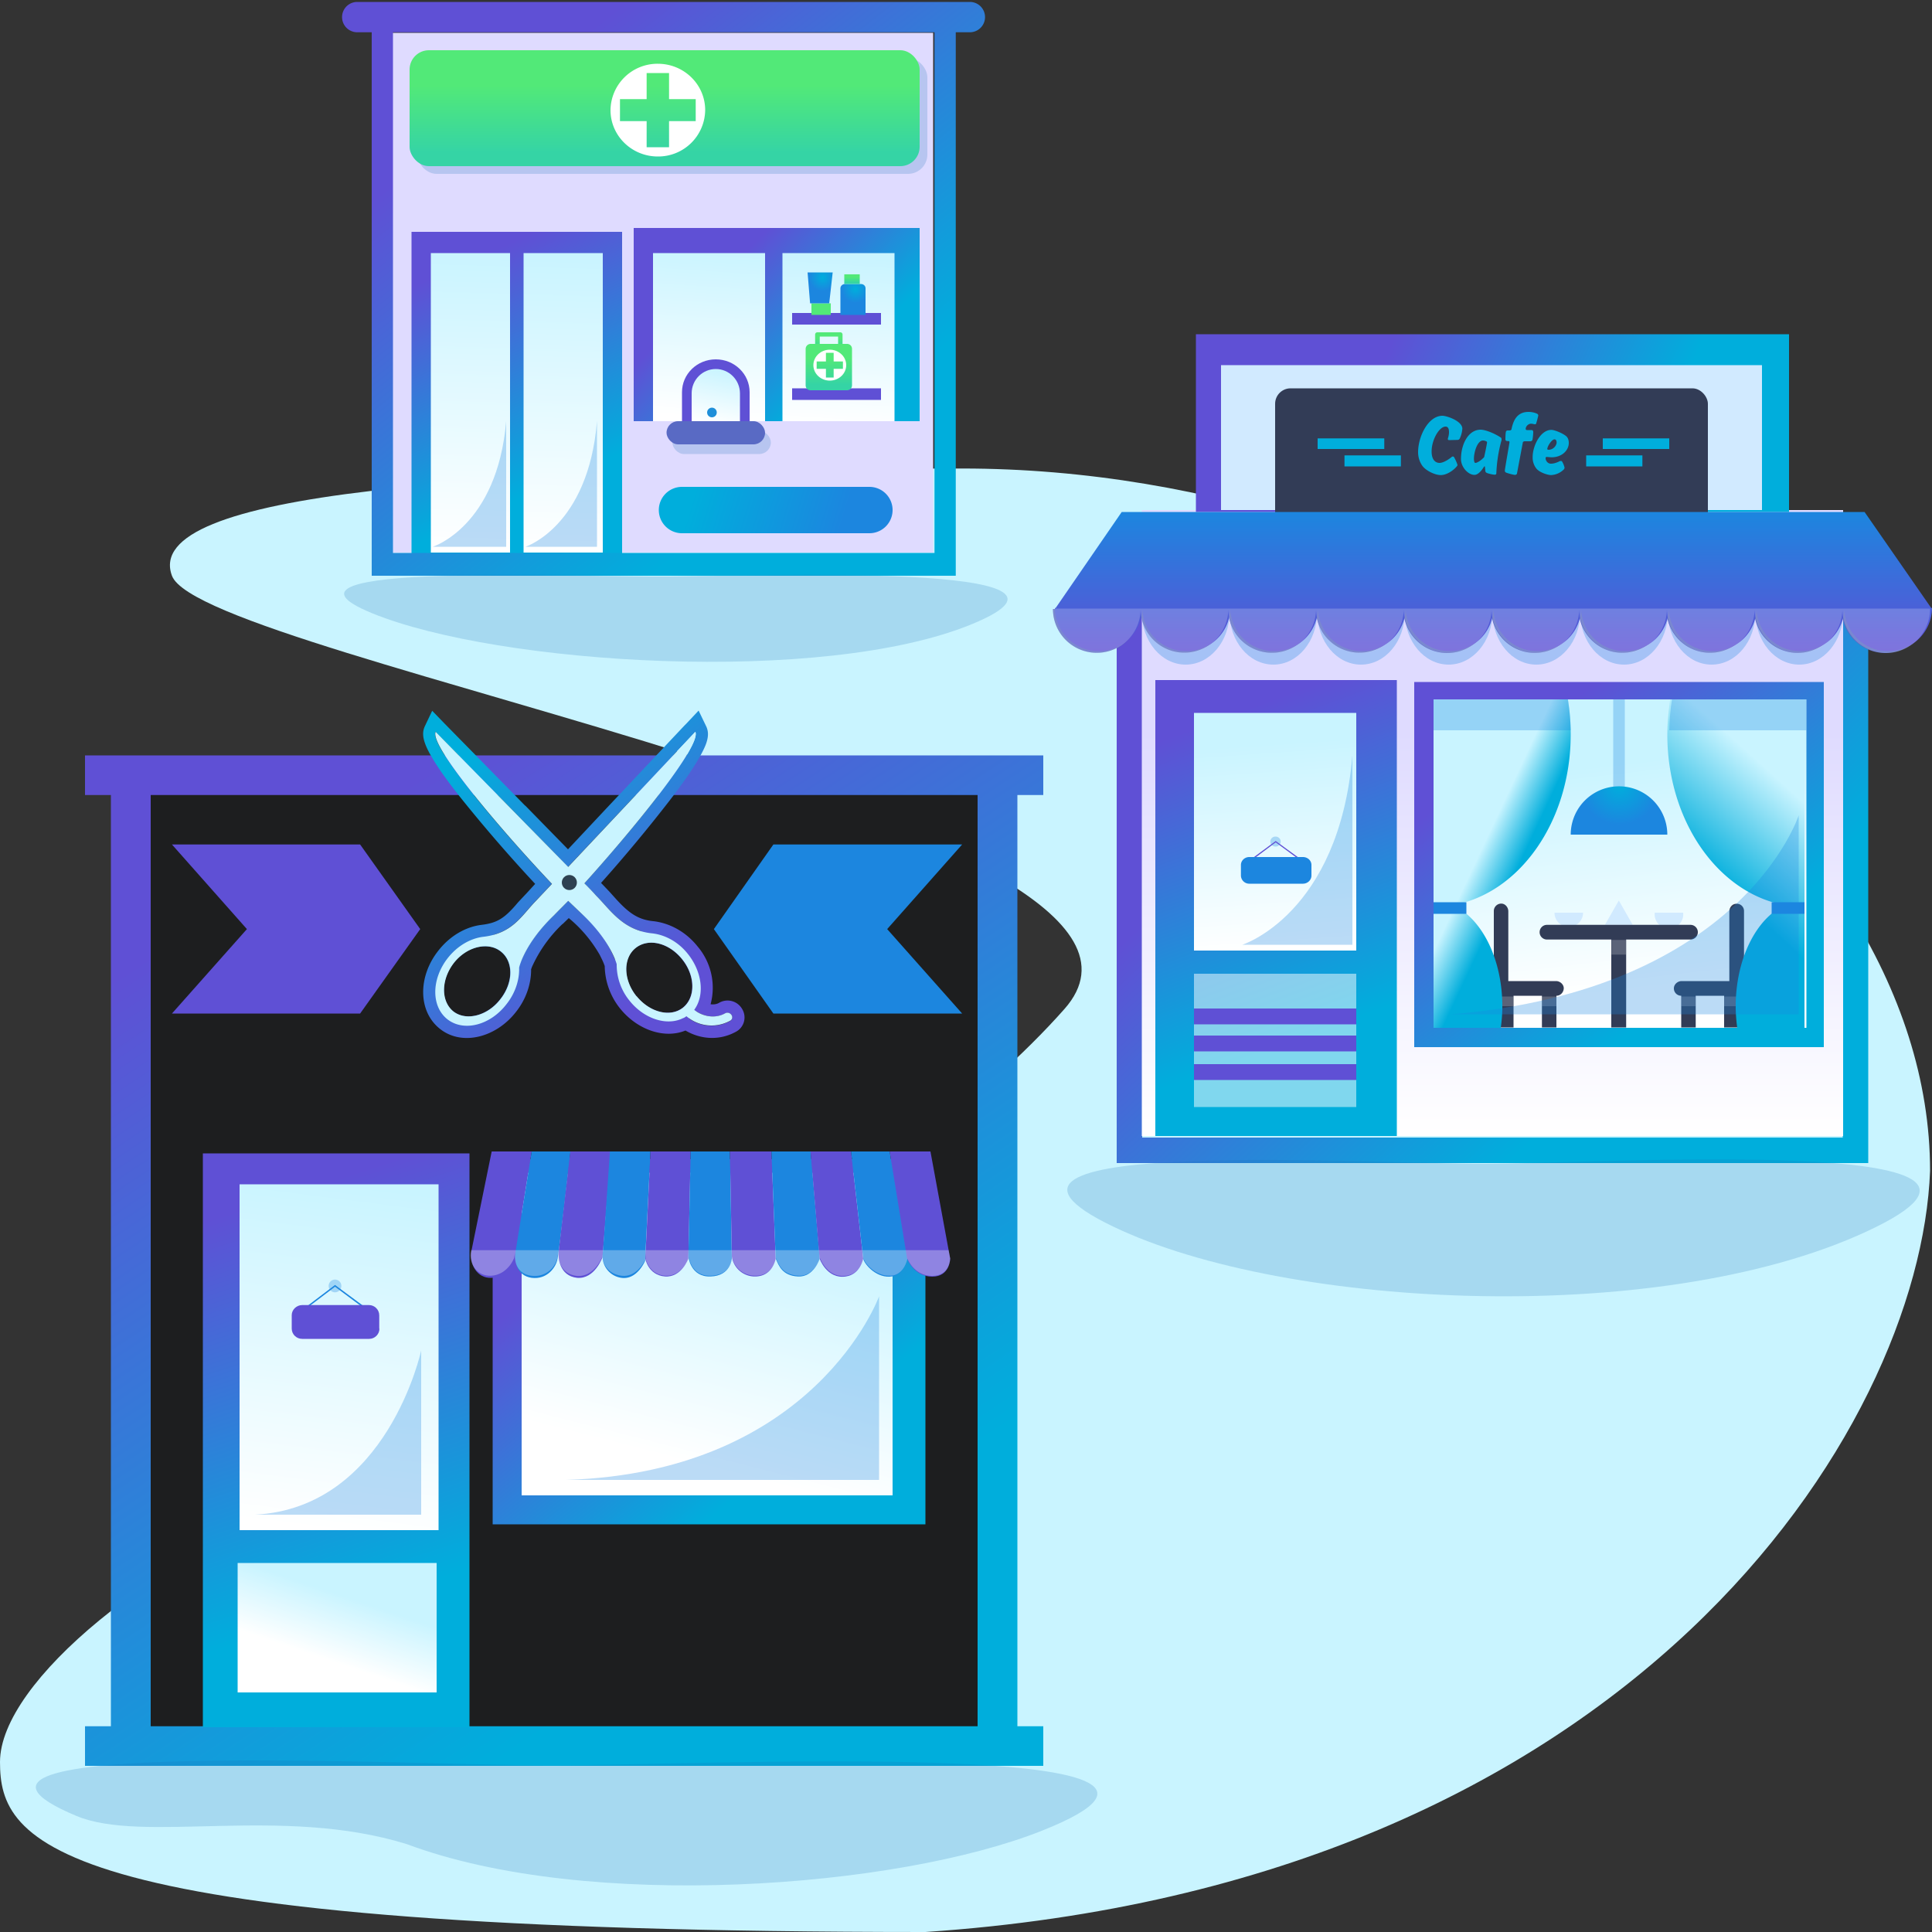 <svg viewBox="0 0 1000 1000" xmlns="http://www.w3.org/2000/svg"><rect x="0" y="0" width="1000" height="1000" fill="#333333" stroke="none"/><defs><linearGradient x1="40.7%" y1="5.2%" x2="62.2%" y2="79%" id="a"><stop stop-color="#5F50D5" offset="0%"/><stop stop-color="#00AEDC" offset="100%"/></linearGradient><linearGradient x1="50.7%" y1="0%" x2="49.1%" y2="100%" id="b"><stop stop-color="#C9F4FF" offset="0%"/><stop stop-color="#FFF" offset="100%"/></linearGradient><linearGradient x1="27.8%" y1="29.5%" x2="79%" y2="63.2%" id="c"><stop stop-color="#5F50D5" offset="0%"/><stop stop-color="#00AEDC" offset="100%"/></linearGradient><linearGradient x1="54.3%" y1="0%" x2="44.5%" y2="100%" id="d"><stop stop-color="#C9F4FF" offset="0%"/><stop stop-color="#FFF" offset="100%"/></linearGradient><linearGradient x1="50%" y1="88.2%" x2="50%" y2="30.4%" id="e"><stop stop-color="#35D4A5" offset="0%"/><stop stop-color="#52E978" offset="100%"/></linearGradient><linearGradient x1="57.7%" y1="0%" x2="40.2%" y2="100%" id="f"><stop stop-color="#C9F4FF" offset="0%"/><stop stop-color="#FFF" offset="100%"/></linearGradient><radialGradient cx="56.1%" cy="15.7%" fx="56.1%" fy="15.7%" r="54.3%" gradientTransform="matrix(.096 .809 -.995 .078 .7 -.3)" id="g"><stop stop-color="#00AEDC" offset="0%"/><stop stop-color="#1C86DF" offset="100%"/></radialGradient><linearGradient x1="50%" y1="88.2%" x2="50%" y2="30.4%" id="h"><stop stop-color="#35D4A5" offset="0%"/><stop stop-color="#52E978" offset="100%"/></linearGradient><linearGradient x1="50%" y1="88.2%" x2="50%" y2="30.4%" id="i"><stop stop-color="#35D4A5" offset="0%"/><stop stop-color="#52E978" offset="100%"/></linearGradient><linearGradient x1="50%" y1="88.2%" x2="50%" y2="30.4%" id="j"><stop stop-color="#35D4A5" offset="0%"/><stop stop-color="#52E978" offset="100%"/></linearGradient><linearGradient x1="27.8%" y1="14.3%" x2="79%" y2="73%" id="k"><stop stop-color="#5F50D5" offset="0%"/><stop stop-color="#00AEDC" offset="100%"/></linearGradient><linearGradient x1="12.9%" y1="48%" x2="80.2%" y2="52%" id="l"><stop stop-color="#00AEDC" offset="0%"/><stop stop-color="#1C86DF" offset="100%"/></linearGradient><linearGradient x1="27.8%" y1="25.8%" x2="79%" y2="65.7%" id="m"><stop stop-color="#5F50D5" offset="0%"/><stop stop-color="#00AEDC" offset="100%"/></linearGradient><linearGradient x1="50%" y1="100%" x2="50%" y2="35.5%" id="n"><stop stop-color="#FFF" offset="0%"/><stop stop-color="#DFDBFF" offset="100%"/></linearGradient><linearGradient x1="43.8%" y1="5.2%" x2="58.1%" y2="79%" id="o"><stop stop-color="#5F50D5" offset="0%"/><stop stop-color="#00AEDC" offset="100%"/></linearGradient><linearGradient x1="44.1%" y1="13.1%" x2="48.2%" y2="100%" id="p"><stop stop-color="#C9F4FF" offset="0%"/><stop stop-color="#FFF" offset="100%"/></linearGradient><linearGradient x1="27.8%" y1="14.4%" x2="79%" y2="73%" id="q"><stop stop-color="#5F50D5" offset="0%"/><stop stop-color="#00AEDC" offset="100%"/></linearGradient><linearGradient x1="37.4%" y1="21.1%" x2="46.2%" y2="89.2%" id="r"><stop stop-color="#C9F4FF" offset="0%"/><stop stop-color="#FFF" offset="100%"/></linearGradient><linearGradient x1="40.6%" y1="40.6%" x2="55.1%" y2="56.9%" id="s"><stop stop-color="#C9F4FF" offset="0%"/><stop stop-color="#00AEDC" offset="100%"/></linearGradient><linearGradient x1="40.6%" y1="56.9%" x2="56.4%" y2="15.1%" id="t"><stop stop-color="#00AEDC" offset="0%"/><stop stop-color="#C9F4FF" offset="100%"/></linearGradient><radialGradient cy="5.1%" fx="50%" fy="5.1%" r="82.3%" gradientTransform="scale(.5 1) rotate(83.1 .8 .3)" id="u"><stop stop-color="#00AEDC" offset="0%"/><stop stop-color="#1C86DF" offset="100%"/></radialGradient><linearGradient x1="27.8%" y1="46%" x2="79%" y2="52.6%" id="v"><stop stop-color="#5F50D5" offset="0%"/><stop stop-color="#00AEDC" offset="100%"/></linearGradient><linearGradient x1="47.1%" y1="100%" x2="47.1%" y2="0%" id="w"><stop stop-color="#5F50D5" offset="0%"/><stop stop-color="#1C86DF" offset="100%"/></linearGradient><linearGradient x1="30.1%" y1="5.2%" x2="76.1%" y2="79%" id="x"><stop stop-color="#5F50D5" offset="0%"/><stop stop-color="#00AEDC" offset="100%"/></linearGradient><linearGradient x1="45.2%" y1="5.2%" x2="56.3%" y2="79%" id="y"><stop stop-color="#5F50D5" offset="0%"/><stop stop-color="#00AEDC" offset="100%"/></linearGradient><linearGradient x1="53.2%" y1="0%" x2="45.9%" y2="100%" id="z"><stop stop-color="#C9F4FF" offset="0%"/><stop stop-color="#FFF" offset="100%"/></linearGradient><linearGradient x1="59.7%" y1="28.8%" x2="37.7%" y2="71.2%" id="A"><stop stop-color="#C9F4FF" offset="0%"/><stop stop-color="#FFF" offset="100%"/></linearGradient><linearGradient x1="27.8%" y1="18.1%" x2="79%" y2="70.6%" id="B"><stop stop-color="#5F50D5" offset="0%"/><stop stop-color="#00AEDC" offset="100%"/></linearGradient><linearGradient x1="59.7%" y1="12.2%" x2="37.7%" y2="87.8%" id="C"><stop stop-color="#C9F4FF" offset="0%"/><stop stop-color="#FFF" offset="100%"/></linearGradient><linearGradient x1="28.7%" y1="5.2%" x2="77.9%" y2="79%" id="D"><stop stop-color="#00AEDC" offset="0%"/><stop stop-color="#5F50D5" offset="100%"/></linearGradient></defs><g fill="none" fill-rule="evenodd"><path d="M170 772C80.6 804.5 0 870.5 0 912s23.6 88 479 88c366.6-24.6 515-260.5 520-394 0-187.5-246-363.5-501-363.5S73 255 89 298s545 130.2 462 224.2S259.5 739.5 170 772z" fill="#C9F4FF"/><g transform="translate(176 1)"><path fill="#DFDBFF" fill-rule="nonzero" d="M27 16h280v269H27z"/><path fill="url(#a)" fill-rule="nonzero" d="M37 119h109v168H37z"/><path fill="url(#b)" d="M47 130h41v155H47zM95 130h41v155H95z"/><path fill="url(#c)" fill-rule="nonzero" d="M152 117h148v100H152z"/><path fill="url(#d)" d="M162 130h58v87h-58zM229 130h58v87h-58z"/><path d="M133 217v65H96s32.5-10.4 37-65zM86 217v65H48s33.3-10.4 38-65z" fill="#1C86DF" fill-rule="nonzero" opacity=".3"/><rect fill="#1C70B7" opacity=".2" x="40" y="29" width="264" height="60" rx="10"/><rect fill="url(#e)" fill-rule="nonzero" x="36" y="25" width="264" height="60" rx="10"/><path d="M164.5 32A24.3 24.3 0 0 0 140 56c0 13.3 11 24 24.5 24A24.3 24.3 0 0 0 189 56c0-13.3-11-24-24.5-24zm5.8 29.7v13.5h-11.6V61.7h-13.8V50.3h13.8V36.8h11.6v13.5h13.8v11.4h-13.8z" fill="#FFF" fill-rule="nonzero"/><path d="M194.5 185c-9.7 0-17.5 7.6-17.5 17v20h35v-20c0-9.4-7.8-17-17.5-17z" fill="#5F50D5" fill-rule="nonzero"/><path d="M182 218v-15.4c0-7 5.6-12.6 12.5-12.6s12.5 5.7 12.5 12.6V218h-25z" fill="url(#f)"/><circle fill="#1F8FD9" fill-rule="nonzero" cx="192.5" cy="212.5" r="2.5"/><path fill="#5F50D5" fill-rule="nonzero" d="M234 200h46v6h-46zM234 161h46v6h-46z"/><path d="M269.6 146h-8.2c-1.3 0-2.4 1-2.4 2.2V162h13v-13.8c0-1.2-1-2.2-2.4-2.2z" fill="url(#g)" fill-rule="nonzero"/><path fill="url(#h)" fill-rule="nonzero" d="M261 141h8v5h-8z"/><path d="M258.9 181H247c-.6 0-1.1-.5-1.1-1.1v-7.8c0-.6.5-1.1 1.1-1.1H259c.6 0 1.1.5 1.1 1.1v7.8c0 .6-.5 1.1-1.1 1.1zm-10.6-2.2h9.5v-5.6h-9.5v5.6z" fill="url(#i)" fill-rule="nonzero"/><path d="M262.4 177h-18.8a2.6 2.6 0 0 0-2.6 2.6v18.8c0 1.5 1.1 2.6 2.6 2.6h18.8c1.5 0 2.6-1.1 2.6-2.6v-18.8c0-1.5-1.1-2.6-2.6-2.6z" fill="url(#j)" fill-rule="nonzero"/><path d="M253.5 180c-4.7 0-8.5 3.6-8.5 8s3.8 8 8.5 8 8.5-3.6 8.5-8-3.8-8-8.5-8zm2 9.9v4.5h-4v-4.5h-4.8v-3.8h4.8v-4.5h4v4.5h4.8v3.8h-4.8z" fill="#FFF" fill-rule="nonzero"/><path fill="#52E978" fill-rule="nonzero" d="M244 156h10v6h-10z"/><path fill="url(#g)" fill-rule="nonzero" d="M255 140h-13l1.3 16h9.9z"/><rect fill="#1C70B7" opacity=".2" x="172" y="222" width="51" height="12" rx="6"/><rect fill="#596AC4" fill-rule="nonzero" x="169" y="217" width="51" height="12" rx="6"/><path d="M318.7 15.7V297H16.4V15.7H8.9A7.8 7.8 0 1 1 8.9 0H326a7.8 7.8 0 1 1 0 15.7h-7.4zm-11 0H27.4v269.5h280.3V15.7z" fill="url(#k)" fill-rule="nonzero"/><path d="M273.9 251h-96.8a12 12 0 0 0-12.1 12 12 12 0 0 0 12.1 12h96.8a12 12 0 0 0 12.1-12 12 12 0 0 0-12.1-12z" fill="url(#l)" fill-rule="nonzero"/><path d="M170.5 297.4c-45.7.5-219.1-7.6-153.9 19 65.2 26.7 233.6 37.4 310.6 5.6 77-31.8-111-25-156.7-24.6z" fill="#1C70B7" opacity=".2"/></g><g transform="translate(545 173)"><path fill="url(#m)" fill-rule="nonzero" d="M422 143v286H33V143h13.2v272.8h362.6V143z"/><path fill="url(#n)" fill-rule="nonzero" d="M46 91h363v324H46z"/><path d="M91.4 144c0 15-10.2 27-22.7 27S46 159 46 144h45.4zm45.3 0c0 15-10.1 27-22.6 27-12.6 0-22.7-12-22.7-27h45.3zm45.4 0c0 15-10.1 27-22.7 27-12.5 0-22.6-12-22.6-27H182zm45.4 0c0 15-10.2 27-22.7 27s-22.7-12-22.7-27h45.4zm45.4 0c0 15-10.2 27-22.7 27s-22.7-12-22.7-27h45.4zm45.4 0c0 15-10.2 27-22.7 27-12.6 0-22.7-12-22.7-27h45.4zm45.3 0c0 15-10.1 27-22.7 27-12.5 0-22.6-12-22.6-27h45.3zm45.4 0c0 15-10.2 27-22.7 27s-22.7-12-22.7-27H409z" fill="#1C86DF" fill-rule="nonzero" opacity=".3"/><path fill="url(#o)" fill-rule="nonzero" d="M53 179h125v236H53z"/><path fill="url(#p)" d="M73 196h84v123H73z"/><path fill="#FFF" fill-rule="nonzero" opacity=".5" d="M73 331h84v69H73z"/><g fill="#5F50D5" fill-rule="nonzero"><path d="M73 377.8h84v8.2H73zM73 349h84v8.2H73zM73 363h84v8.2H73z"/></g><g transform="translate(97 260)" fill-rule="nonzero"><ellipse fill="#1C86DF" opacity=".3" cx="18.2" cy="2.6" rx="2.7" ry="2.6"/><path fill="#5F50D5" d="M31.1 12.4L18.3 3 6 12.2l-.4-.5 12.7-9.4 13.2 9.6z"/><path d="M36.8 20.2c0 2.3-2 4.2-4.4 4.2H4.6a4.3 4.3 0 0 1-4.3-4.2v-5.5c0-2.3 2-4.1 4.3-4.1h27.8c2.4 0 4.4 1.8 4.4 4.1v5.5z" fill="#1C86DF"/></g><path fill="url(#q)" fill-rule="nonzero" d="M187 180h212v189H187z"/><path fill="url(#r)" d="M198 189h192v170H198z"/><path d="M408.2 142.4a22.6 22.6 0 0 1-45.3-.2h90.7a22.6 22.6 0 0 1-45.4.2zm-181.4 0a22.6 22.6 0 0 1-45.4-.2h90.7a22.6 22.6 0 0 1-45.3.2zm-181.4-.2a22.6 22.6 0 0 1-45.4 0h45.4zm45.3 0a22.6 22.6 0 0 1-45.3 0h45.3zm45.4 0a22.6 22.6 0 0 1-45.4 0h45.4zm45.3 0a22.6 22.6 0 0 1-45.3 0h45.3zm136.1 0a22.6 22.6 0 0 1-45.4 0h45.4zm45.4 0a22.6 22.6 0 0 1-45.4 0h45.4z" fill="#596AC4" fill-rule="nonzero"/><g fill-rule="nonzero"><path fill="#D1EAFF" d="M285.7 305.7l7.2-12.6 7.2 12.6zM274.4 299.4a7.4 7.4 0 1 1-14.8 0M326.2 299.4a7.4 7.4 0 1 1-14.7 0"/><path d="M296.7 313.3v45.5H289v-45.5h-33.3a3.8 3.8 0 0 1 0-7.6H330a3.8 3.8 0 0 1 0 7.6h-33.3z" fill="#323C56"/><path fill-opacity=".2" fill="#FFF" d="M289.1 313.5h7.5v7.6h-7.5z"/><path d="M238.4 342.4v16.4h-7.6v-16.4a2.6 2.6 0 0 1-2.6-2.6v-41.3c0-2.1 1.8-3.9 4-3.8 2 .1 3.5 2 3.5 4v36.1h24.7c2 0 3.9 1.6 4 3.6 0 2.2-1.7 4-3.8 4v16.4h-7.5v-16.4h-14.7z" fill="#323C56"/><path fill="#FFF" opacity=".2" d="M253.1 342.8h7.5v5h-7.5zM230.8 342.8h7.5v5h-7.5z"/><g><path d="M355 342.4v16.4h-7.6v-16.4h-14.7v16.4h-7.5v-16.4a3.8 3.8 0 0 1-3.8-4c.1-2 2-3.6 4-3.6h24.7v-36c0-2.1 1.5-4 3.6-4 2.2-.2 4 1.6 4 3.7v41.3c0 1.4-1.2 2.6-2.6 2.6h-.1z" fill="#323C56"/><path fill-opacity=".2" fill="#FFF" d="M325.2 342.8h7.5v5h-7.5zM347.4 342.8h7.5v5h-7.5z"/></g></g><path d="M207 295.5c14.8 6.7 25.6 27.6 25.6 52.4 0 3.8-.3 7.5-.8 11.1H197V189h69.5a112.1 112.1 0 0 1 1.5 18.1c0 45-26.5 82.3-61 88.4z" fill="url(#s)" fill-rule="nonzero"/><path d="M389 189v170h-34.8c-.5-3.6-.8-7.3-.8-11.1 0-24.8 10.8-45.7 25.5-52.4-34.4-6.1-60.9-43.3-60.9-88.4a130.1 130.1 0 0 1 1.5-18.1H389z" fill="url(#t)" fill-rule="nonzero"/><path fill="#1C86DF" fill-rule="nonzero" d="M197 294h17v6h-17zM372 294h17v6h-17z"/><path d="M266.6 189c.8 5.2 1.3 10.5 1.4 16h-71v-16h69.6z" fill="#1C86DF" fill-rule="nonzero" opacity=".3"/><path fill-opacity=".3" fill="#1C86DF" fill-rule="nonzero" d="M290 189h6v55h-6z"/><path d="M390 189v16h-71c.1-5.5.6-10.8 1.4-16H390z" fill="#1C86DF" fill-rule="nonzero" opacity=".3"/><path d="M318 259a25 25 0 1 0-50 0" fill="url(#u)" fill-rule="nonzero"/><path d="M206 352h180V249s-29 90.4-180 103z" fill="#1C86DF" fill-rule="nonzero" opacity=".3"/><path fill="url(#v)" fill-rule="nonzero" d="M74 0h307v92H74z"/><path fill="#D1EAFF" fill-rule="nonzero" d="M87 16h280v75H87z"/><rect fill="#323C56" fill-rule="nonzero" x="115" y="28" width="224" height="83" rx="8"/><path d="M204.4 54.3V54c.4-1.2.6-2.2.6-3.4 0-1.5-.4-2.8-1.8-2.8-3.2 0-7.2 6.7-7.2 12.9 0 4.3 2 5.9 4.1 5.9 2.1 0 5-2 6.2-3 0 0 .3-.3.6-.3s.5 0 .7.3a21.7 21.7 0 0 1 1.8 4c0 .2-.1.5-.3.7-1.4 1.8-5 4.6-8.4 4.6-3 0-8-2.4-9.7-5.1-1.2-1.8-2-4.2-2-6.7 0-8.3 5.3-18.9 12.6-18.9 2.2 0 10.3 2.7 10.3 6.7a14 14 0 0 1-1.3 5c-.2.5-.7.8-1.2.8l-4.4.1c-.3 0-.6-.2-.6-.5zm19.4 16.4l-.2-2c0-.2 0-.3-.2-.3 0 0-.2 0-.3.2-1.6 2.6-3.4 4.2-4.9 4.2-3.3 0-7-4-7-8.2 0-7.7 3.8-15.2 10.2-15.2 2.3 0 7 1.8 10.3 4 .3.1.5.5.5.9v.5a74.8 74.8 0 0 0-2.7 17.2c0 .4-.3.7-.8.7-1.2 0-3.7-.7-4.1-.9-.6-.3-.8-.7-.8-1.1zm-.5-7.6a147 147 0 0 0 1.4-7c0-.3-.1-.6-.5-.7-.6-.3-1.2-.4-1.6-.4-3 0-4.7 6.2-4.7 9.4 0 1.3.3 2.2.7 2.2 1 0 2.8-1.2 4.1-2.5.4-.3.6-.7.6-1zm24.2-16.8c-1.4 0-2.8 1.3-2.8 2.7 0 .4.3.6.7.6h2.4c.6 0 .8.6.8 1 0 1.1-.2 3-.4 4-.1.5-.6.8-1 .8h-3c-.5 0-1 .3-1 .7l-3 15.9c0 .4-.5.8-1 .8-.9 0-4-.9-4.7-1.2-.3-.2-.6-.4-.6-1 0-.8 2.4-14.3 2.4-14.6 0-.5-.1-.7-.5-.7h-.6c-.6 0-1-.4-1-.8 0-.5 0-2.7.2-3.7 0-.5.3-1 1-1h1c.6 0 1-.4 1-.9 1-4.6 3-8.7 8.8-8.7 1.4 0 3.1.3 4.5 1 .3.2.5.5.5.8 0 .5-1 4-1.1 4.2 0 .3-.4.4-.7.4-.3 0-1.2-.3-2-.3zM257.8 67c1.6 0 3.4-.7 4.7-1.4h.4c.3 0 .5 0 .7.4a11 11 0 0 1 1.2 3c0 .5-.2.8-.5 1.1a10 10 0 0 1-6.5 2.8c-1.5 0-5.8-1.2-7.6-3.4a9.2 9.2 0 0 1-1.9-6c0-5.7 4-14 9.7-14 1.6 0 6.1 1.8 7.8 3.4 1 1 1.2 2.3 1.2 3.4 0 3.6-3.3 7.4-9 7.4l-2.5-.2c-.2 0-.5.2-.5.6 0 1.3 1 2.9 2.8 2.9zm-2-7.7c0 .3.4.5.7.5 2.6 0 4.2-2.3 4.2-3.8 0-.8-.3-1.6-1.1-1.6-1.4 0-3.7 3.6-3.7 4.9zm-118.7-5.4h34.4v5.5H137v-5.5zm147.5 0H319v5.5h-34.4v-5.5zm-133.7 8.8h29.2v5.7h-29.2v-5.7zm125.1 0h29.1v5.7H276v-5.7z" fill="#00AEDC" fill-rule="nonzero"/><path d="M222.7 429.4c-58.2 0-282-13.8-195.7 30.4 86.3 44.2 284.7 55.4 394.2 4.6s-140.3-35-198.5-35z" fill="#1C70B7" opacity=".2"/><path d="M155 218v98H98s50-15.7 57-98z" fill="#1C86DF" fill-rule="nonzero" opacity=".3"/><path d="M409.6 142.3a22.5 22.5 0 0 1-22.7 21.7 22.5 22.5 0 0 1-22.7-21.7 22.5 22.5 0 0 1-22.7 21.7 22.5 22.5 0 0 1-22.7-21.7 22.5 22.5 0 0 1-22.7 21.7 22.5 22.5 0 0 1-22.7-21.7 22.5 22.5 0 0 1-22.7 21.7 22.5 22.5 0 0 1-22.7-21.7 22.5 22.5 0 0 1-22.7 21.7 22.5 22.5 0 0 1-22.7-21.7 22.5 22.5 0 0 1-22.7 21.7 22.5 22.5 0 0 1-22.7-21.7 22.5 22.5 0 0 1-22.7 21.7 22.5 22.5 0 0 1-22.7-21.7A22.5 22.5 0 0 1 69 164a22.5 22.5 0 0 1-22.7-21.7A22.5 22.5 0 0 1 23.7 164 22.5 22.5 0 0 1 1 142.3v-.6h.4L35.6 92h384.5l34.5 49.7h.4v.6a22.5 22.5 0 0 1-22.7 21.7 22.5 22.5 0 0 1-22.7-21.7z" fill="url(#w)" fill-rule="nonzero"/><path d="M408.6 142.2a22.8 22.8 0 0 1-22.7 22.8 22.8 22.8 0 0 1-22.7-23H454c0 12.7-10.2 23-22.7 23a22.8 22.8 0 0 1-22.7-22.8zm-181.6 0a22.8 22.8 0 0 1-22.7 22.8 22.8 22.8 0 0 1-22.7-23h90.8c0 12.7-10.2 23-22.7 23a22.9 22.9 0 0 1-22.7-22.8zM45.4 142c0 12.7-10.2 23-22.7 23A22.8 22.8 0 0 1 0 142h45.4zm45.4 0c0 12.7-10.2 23-22.7 23a22.8 22.8 0 0 1-22.7-23h45.4zm45.4 0c0 12.7-10.2 23-22.7 23a22.8 22.8 0 0 1-22.7-23h45.4zm45.4 0c0 12.7-10.2 23-22.7 23a22.8 22.8 0 0 1-22.7-23h45.4zm136.2 0c0 12.7-10.2 23-22.7 23a22.8 22.8 0 0 1-22.7-23h45.4zm45.4 0c0 12.7-10.2 23-22.7 23a22.8 22.8 0 0 1-22.7-23h45.4z" fill="#FFF" fill-rule="nonzero" opacity=".2"/></g><path fill="#1D1E1F" fill-rule="nonzero" d="M73 408h438v489H73z"/><path d="M61 526.5h428v-482H61v482zm-20.6 0v-482H27V24h496v20.5h-13.4v482H523V547H27v-20.5h13.4z" fill="url(#x)" fill-rule="nonzero" transform="translate(17 367)"/><path fill="url(#y)" fill-rule="nonzero" d="M88 230h138v297H88z" transform="translate(17 367)"/><path fill="url(#z)" d="M107 246h103v179H107z" transform="translate(17 367)"/><path d="M132 784h86v-85s-17.5 81.4-86 85z" fill="#1C86DF" fill-rule="nonzero" opacity=".3"/><path fill="url(#A)" d="M106 442h103v67H106z" transform="translate(17 367)"/><g transform="translate(151 662)" fill-rule="nonzero"><ellipse fill="#1C86DF" opacity=".3" cx="22.4" cy="3.6" rx="3.3" ry="3.3"/><path fill="#1C86DF" d="M38.4 15.9L22.4 4 7.1 15.6l-.4-.6L22.4 3.1l16.5 12.2z"/><path d="M45.4 25.7c0 2.9-2.4 5.3-5.3 5.3H5.4c-3 0-5.4-2.4-5.4-5.3v-7c0-2.8 2.5-5.2 5.4-5.2H40c2.9 0 5.3 2.4 5.3 5.3v7z" fill="#5F50D5"/></g><path fill="url(#B)" fill-rule="nonzero" d="M238 233h224v189H238z" transform="translate(17 367)"/><path fill="url(#C)" d="M253 240h192v167H253z" transform="translate(17 367)"/><path d="M293 766h162v-95s-33 91-162 95z" fill="#1C86DF" fill-rule="nonzero" opacity=".3"/><g fill-rule="nonzero"><path d="M254.5 596h20.7s-8.6 54-9 55.4c-.3 1.3-3.7 9.4-11.7 10-8 .5-11.7-7.8-10.5-13.9l10.5-51.5z" fill="#5F50D5"/><path d="M275.2 596h20.1s-5.7 50.6-6.7 55.4c-.8 4.8-5.6 11-13.4 10-8-1.1-9.1-9-8.3-13.9l8.3-51.5z" fill="#1C86DF"/><path d="M295.2 596h21l-4.3 54.6s-4 11.6-13.2 10.8c-9.2-1-10-10.6-9.5-14l6-51.4z" fill="#5F50D5"/><path d="M315.7 596h21l-2.8 56.6s-4.1 10-12.3 8.8a11.3 11.3 0 0 1-9.7-12c.4-3.4 3.8-53.4 3.8-53.4z" fill="#1C86DF"/><path d="M336.7 596h20.8l-1.2 55.4s-3.5 9.9-12.1 9.3c-8.8-.7-10.2-9.3-10.2-9.3l2.7-55.4z" fill="#5F50D5"/><path d="M357.5 596h20.3l1 55.4s-.5 9-11 9.3c-10.5.4-11.5-10.3-11.5-10.3l1.2-54.4z" fill="#1C86DF"/><path d="M377.7 596h21.6l2.2 55.4s-1.4 9.1-10.4 9.3a12 12 0 0 1-12.3-10.4l-1-54.3z" fill="#5F50D5"/><path d="M399.3 596h20.3l4.7 55.4s-3 9.8-11.3 9.3c-8-.4-9.9-5.5-11.5-9.3l-2.2-55.4z" fill="#1C86DF"/><path d="M419.5 596h21l6.3 55.4s-1.4 8.2-9 9.3c-9.9 1.5-13.6-9.3-13.6-9.3l-4.6-54.7" fill="#5F50D5"/><path d="M440.5 596h20l9 55.4s-1.5 9.2-9.1 9.4c-7.6.3-13.3-7-13.6-9.4l-6.3-55.4z" fill="#1C86DF"/><path d="M460.6 596h21l10.2 55.4s0 9.4-9.3 9.4c-9.6 0-13-9.4-13-9.4l-9-55.4z" fill="#5F50D5"/><path d="M469 647l.7 4.3s-1.5 8.9-9 9c-7.6.3-13.4-6.7-13.7-9 0 0-1.4 7.9-9 9-9.3 1.3-13-7.8-13.5-9-.4 1.1-3.6 9.4-11.2 9-8.2-.5-10-5.3-11.6-9 0 0-1.4 8.8-10.4 9-8.4.1-11.8-6.4-12.3-9.4v.4s-.5 8.6-11 9c-9.8.4-11.3-8.6-11.5-9.8v.8s-3.5 9.5-12.2 9c-8.7-.7-10.1-9-10.1-9l.2-4.2H469zm-134.8 0l-.3 5.2s-4.2 9.2-12.3 8.1c-7.2-1-9.6-6.4-9.8-9.9-.4 1-4.5 10.7-13.2 10-8.7-1-9.8-8.8-9.6-12.4a62 62 0 0 1-.5 3 12 12 0 0 1-13.5 9.3c-7.5-1-9-7.5-8.4-12.1l-.5 2.9c-.4 1.2-3.8 8.7-11.8 9.2s-11.8-7.2-10.5-12.8v-.4h90.4zm156.8 0l.8 4.3s0 9.1-9.3 9.1c-9.5 0-12.9-9.1-12.9-9.1l-.7-4.2h22z" fill="#FFF" opacity=".3"/></g><g transform="translate(89 367)" fill-rule="nonzero"><path d="M205.1 99.3l6.6 6.3a60.9 60.9 0 0 1 18.5 26.5c-.2 6 2 13 6.6 18.8 7.6 9.7 19.6 13.2 27.7 9.2.8-.3 1.3-.8 1.8-1a20 20 0 0 0 22.3 2.5c3-1.5.5-5.6-2.3-4-5 2.7-11.4 1.7-16-1.9.3-.2.3-.5.5-.7 4.9-7.4 3.6-19.1-3.8-28.3-5-6.3-11.9-9.9-18.5-10.6-15.2-1.6-21.6-12.2-29-19.6l-6-6.3c23.9-26.4 60.8-71.2 57.4-78.4L205 81.7c-24-24.6-68.6-69.9-68.6-69.9-3.4 7.3 35.7 52.9 60.2 78.7a1393 1393 0 0 1-8.4 8.9c-7.4 7.6-12 16.8-27.3 18.5-6.4.8-13.3 4.6-18.4 11.2-8.4 11-8.4 24.9 0 31.5 8.5 6.6 22.2 3 30.6-7.9a29 29 0 0 0 6.4-18.8c0-.2 2.8-12.4 18.1-27.1 2-1.8 4.4-4.4 7.4-7.5zm-3 12a70.5 70.5 0 0 0-15.9 22.5c0 .3-.2.6-.3.8.1 7.6-2.6 15.5-7.7 22-10.3 13.4-28 18-39.4 9-11.5-9-11.5-27-1.1-40.3 5.9-7.7 14.2-12.6 22.6-13.6 8.2-1 12-3.5 18.8-11.6a2569 2569 0 0 1 4.7-5l4.2-4.6a796.3 796.3 0 0 1-36.8-42.4c-6.7-8.3-12-15.5-15.5-21.2-2-3.2-3.5-6-4.4-8.3-1.4-3.6-1.8-6.5-.5-9.5l3.9-8.2 6.3 6.5A51277.4 51277.4 0 0 1 182.8 50h.1L205 72.6l19.7-21a78889 78889 0 0 0 40.6-43.1l1-1 6.3-6.7 4 8.3c1.3 2.9 1 5.8-.3 9.3-.9 2.3-2.3 5-4.2 8.2-3.3 5.6-8.3 12.7-14.7 21A787 787 0 0 1 222.1 90a681 681 0 0 1 4.4 4.6l3.6 4c6.7 7.3 11.4 10.4 19 11.2h.1c8.6 1 16.9 5.6 22.8 13a33 33 0 0 1 6.8 30c1.6.2 3.2 0 4.5-.8a8.7 8.7 0 0 1 11.8 3.2 8.4 8.4 0 0 1-3.5 12c-8.2 4.4-17.8 3.9-25.8-.8-11 4.5-25.1-.4-34-11.6A36 36 0 0 1 224 133l-.3-.8c-.5-1.4-1.3-3-2.3-5a69.3 69.3 0 0 0-16-19l-3.2 3.1zm-32.2 38.9c6.9-8.7 6.9-19.8 0-24.9-6.6-5-17.6-2.3-24.2 6.3-6.6 8.7-6.6 19.8 0 25 6.6 5 17.6 2.2 24.2-6.4zm-28 11.3c-9.8-7.4-9.8-22.5-1.2-33.7 8.5-11.1 23.3-15 33-7.5 10 7.4 10 22.6 1.2 33.8-8.6 11-23.3 14.9-33 7.4zm98.5-12.9c6.8 8.4 17.5 11.2 24.1 5.9 6.6-5.4 6.3-16.6-.5-25-6.9-8.6-17.5-11.1-24.1-5.8-6.6 5.3-6.4 16.5.5 25zm28 10.8c-9.5 7.7-24 4.1-32.9-6.8-8.9-10.9-9.2-26 .4-33.8 9.7-7.8 24.2-4.3 33 6.8 8.9 10.9 9.2 26-.4 33.8z" fill="url(#D)"/><path d="M205.1 99.3l-7.4 7.5c-15.3 14.7-18 26.9-18 27.1.2 6.1-1.9 13-6.5 18.8-8.4 11-22.1 14.5-30.6 7.9-8.4-6.6-8.4-20.6 0-31.5 5.1-6.6 12-10.4 18.4-11.2 15.3-1.7 19.9-10.9 27.3-18.5l8.4-8.9c-24.5-25.8-63.6-71.4-60.2-78.7l68.6 69.9 65.8-69.9c3.4 7.2-33.5 52-57.4 78.4 3 3 5.1 5.3 6 6.3 7.4 7.4 13.8 18 29 19.6 6.6.7 13.5 4.3 18.5 10.6 7.4 9.2 8.7 20.9 3.8 28.3-.2.2-.2.5-.5.7 4.6 3.6 11 4.6 16 1.8 2.8-1.5 5.4 2.6 2.3 4a20 20 0 0 1-22.3-2.5c-.5.3-1 .8-1.8 1-8.1 4.1-20 .6-27.7-9.1a29.4 29.4 0 0 1-6.6-18.8s-3-12.2-18.5-26.5l-6.6-6.3zM170 150.2c6.9-8.7 6.9-19.8 0-24.9-6.6-5-17.6-2.3-24.2 6.3-6.6 8.7-6.6 19.8 0 25 6.6 5 17.6 2.2 24.2-6.4zm70.5-1.6c6.8 8.4 17.5 11.2 24.1 5.9 6.6-5.4 6.3-16.6-.5-25-6.9-8.6-17.5-11.1-24.1-5.8-6.6 5.3-6.4 16.5.5 25z" fill="#C9F4FF"/><ellipse fill="#2D4151" cx="205.7" cy="89.8" rx="3.9" ry="3.9"/><path fill="#5F50D5" d="M97.4 70.1H0l38.8 43.8L0 157.6h97.4l31.1-43.7z"/><path fill="#1C86DF" d="M311.3 70.1H409l-38.8 43.8 38.8 43.7h-97.7l-30.8-43.7z"/></g><path d="M285.5 913.8c-72 0-343.7-14.8-246 26.1 34.5 14.5 106.1-5.5 171 14.6 93.6 35 253.7 23 329-7 121.8-48.5-182-33.7-254-33.7z" fill="#1C70B7" opacity=".2"/></g></svg>